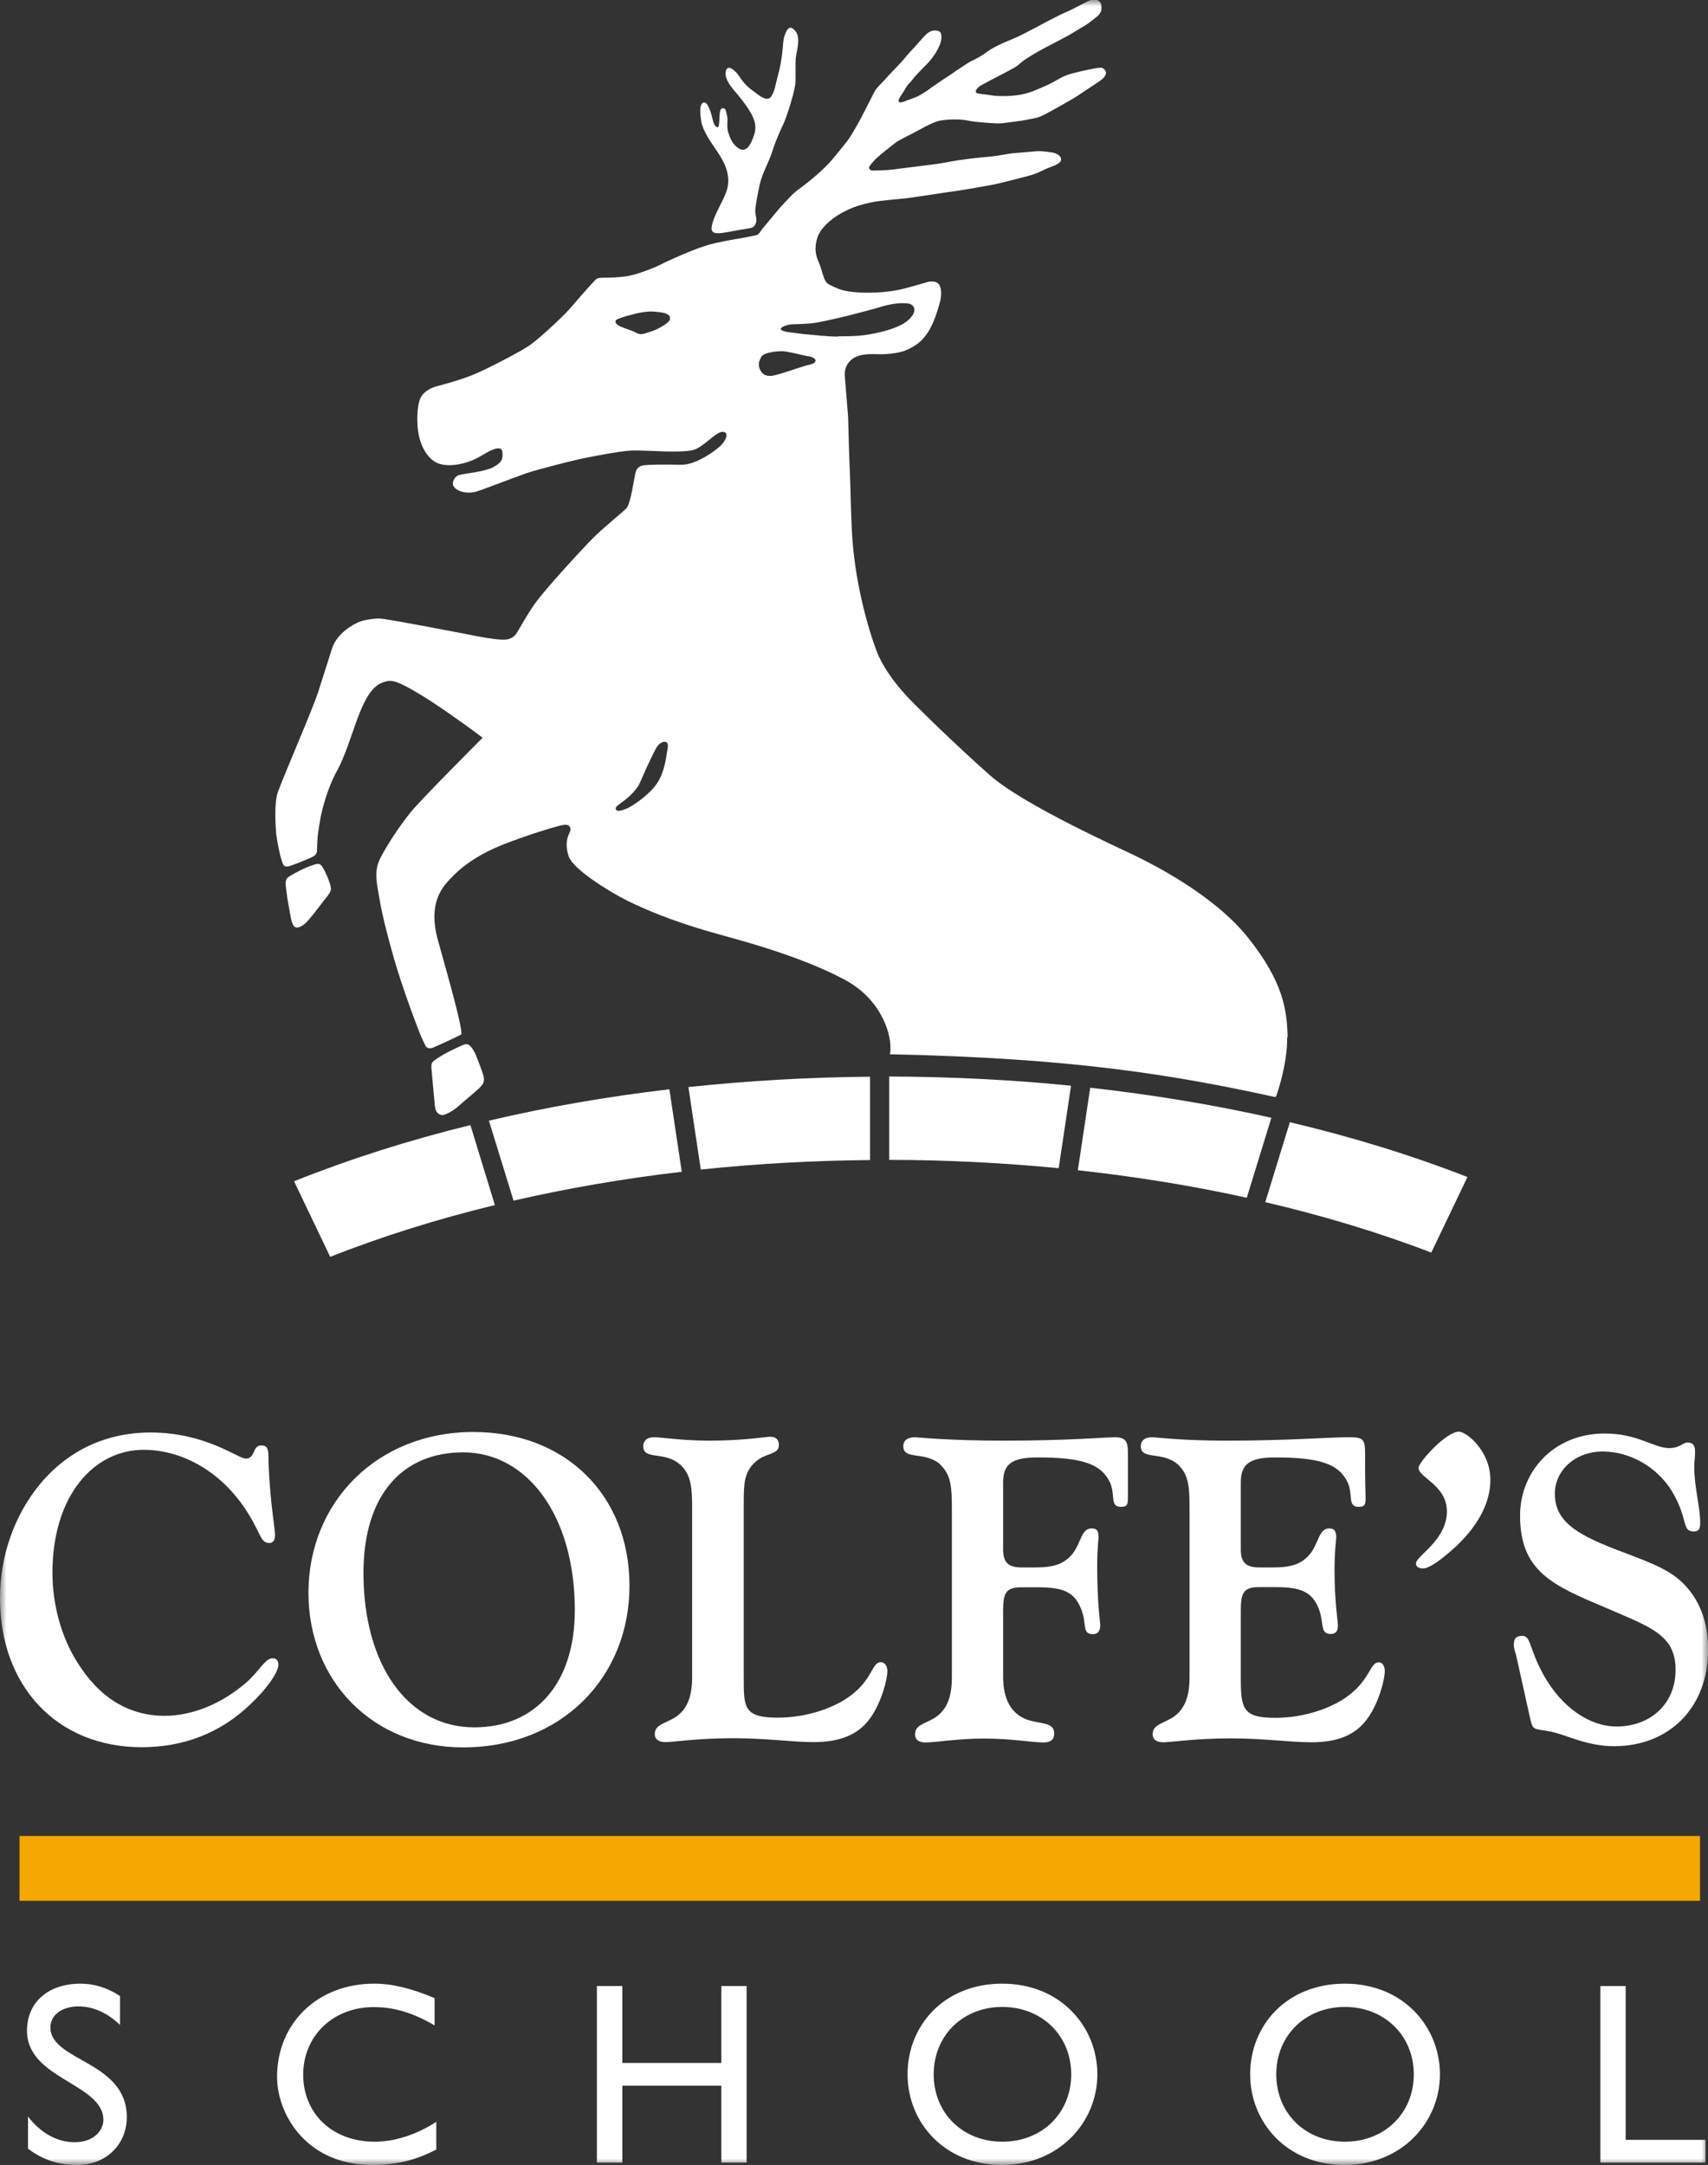 <svg width="131" height="166" viewBox="0 0 131 166" fill="none" xmlns="http://www.w3.org/2000/svg">
<rect x="0" y="0" width="131" height="166" fill="#333333" stroke="none"/>
<g clip-path="url(#clip0_8_296)">
<mask id="mask0_8_296" style="mask-type:luminance" maskUnits="userSpaceOnUse" x="0" y="0" width="131" height="166">
<path d="M131 0H0V166H131V0Z" fill="white"/>
</mask>
<g mask="url(#mask0_8_296)">
<path d="M98.761 79.551C98.709 77.455 98.436 75.321 95.766 71.95C93.097 68.566 88.228 66.197 87.251 65.702C86.274 65.208 78.54 61.772 75.91 59.429C73.267 57.099 70.038 53.923 69.543 53.377C69.048 52.83 68.671 52.388 68.189 51.685C67.707 50.982 67.408 50.383 67.238 49.941C66.509 47.975 65.52 44.448 65.337 40.687C65.259 39.203 65.233 37.576 65.207 36.847C65.181 36.118 65.142 35.35 65.116 34.452C65.09 33.554 65.051 32.213 65.051 32.057C65.051 31.901 64.817 29.181 64.803 28.947C64.778 28.712 64.764 28.361 64.96 27.996C65.168 27.632 65.507 27.333 66.119 27.215C66.718 27.098 67.395 27.189 67.928 27.15C68.462 27.111 68.957 27.059 69.426 26.877C70.806 26.33 71.483 25.432 72.108 23.103C72.173 22.868 72.199 22.478 72.173 22.296C72.16 22.1 72.095 21.736 71.769 21.632C71.457 21.528 71.223 21.593 70.897 21.697C70.585 21.788 69.4 22.126 69.191 22.165C68.983 22.218 68.137 22.413 66.887 22.439C65.637 22.465 64.973 22.335 64.647 22.256C64.335 22.178 63.606 21.866 63.423 21.697C63.254 21.515 63.163 21.241 62.968 20.578C62.772 19.901 62.356 19.497 62.655 18.339C62.876 17.48 63.762 16.855 64.022 16.66C64.283 16.478 64.621 16.282 65.051 16.074C65.481 15.866 66.079 15.671 66.835 15.514C67.59 15.358 68.853 15.28 69.517 15.202C70.181 15.124 72.876 14.694 73.332 14.643C73.788 14.59 75.884 14.213 76.222 14.148C76.561 14.083 78.202 13.666 78.84 13.497C79.478 13.328 79.868 13.12 80.259 12.937C80.65 12.755 81.053 12.69 81.34 12.391C81.405 12.274 81.392 12.143 81.327 12.026C81.144 11.818 80.975 11.753 80.806 11.714C80.636 11.675 79.816 11.558 79.491 11.597C79.165 11.623 78.032 11.727 77.655 11.753C77.264 11.792 76.652 11.948 75.741 12.026C74.829 12.104 73.657 12.248 73.032 12.365C72.407 12.482 71.952 12.573 71.027 12.677C70.103 12.794 69.126 12.911 68.54 12.989C67.954 13.068 66.926 13.094 66.835 13.068C66.744 13.042 66.692 12.963 66.665 12.911C66.652 12.859 66.665 12.781 66.718 12.703C66.77 12.625 66.991 12.365 67.212 12.143C67.447 11.922 68.579 10.998 68.853 10.829C69.126 10.673 69.79 10.321 70.09 10.178C70.389 10.035 71.47 9.371 72.082 9.254C72.681 9.137 73.605 9.124 74.139 9.228C74.673 9.332 74.973 9.358 75.48 9.397C75.975 9.436 76.587 9.501 77.095 9.423C77.603 9.345 78.358 9.267 78.657 9.202C78.905 9.137 79.386 9.098 79.803 8.929C80.22 8.759 81.9 7.796 82.238 7.601C82.577 7.393 82.837 7.224 83.28 6.924C83.722 6.625 84.4 6.195 84.543 6.065C84.686 5.935 84.829 5.766 84.829 5.571C84.803 5.349 84.582 5.206 84.491 5.193C84.4 5.193 84.204 5.193 83.879 5.258C83.553 5.323 82.811 5.48 82.472 5.571C82.121 5.662 81.704 5.753 81.118 6.104C80.532 6.456 79.933 6.703 79.361 6.937C78.775 7.185 78.176 7.302 77.629 7.341C77.082 7.38 76.457 7.38 76.092 7.315C75.728 7.25 75.064 7.198 74.96 7.159C74.855 7.119 74.829 7.041 74.842 6.963C74.973 6.625 75.402 6.469 75.65 6.326C75.897 6.182 77.564 5.336 77.811 5.18C78.058 5.024 78.163 4.933 78.371 4.751C78.579 4.568 79.4 4.061 80.064 3.709C80.728 3.358 81.6 2.915 82.03 2.668C82.459 2.421 82.902 2.135 83.162 1.991C83.423 1.848 83.787 1.536 83.983 1.393C84.178 1.236 84.608 0.976 84.451 0.338C84.373 0.026 84.061 -0.065 83.775 -0.026C83.488 0.013 82.342 0.69 81.834 0.898C81.327 1.106 80.415 1.588 79.347 2.161C78.827 2.434 78.163 2.785 77.655 2.994C77.147 3.202 76.861 3.319 76.379 3.566C75.897 3.814 75.663 4.009 75.337 4.23C75.012 4.451 74.478 4.686 74.387 4.738C74.296 4.79 73.605 5.245 73.527 5.297C73.449 5.336 73.163 5.558 73.032 5.636C72.902 5.714 71.431 6.703 71.275 6.833C71.118 6.963 70.493 7.341 70.376 7.393C70.246 7.445 69.764 7.64 69.66 7.666C69.556 7.692 69.113 7.926 68.957 7.822C68.814 7.718 69.1 7.328 69.218 7.159C69.335 7.002 69.465 6.729 69.582 6.573C69.699 6.417 69.894 6.247 70.09 5.974C70.285 5.701 71.197 4.829 71.327 4.66C71.926 3.931 72.382 3.033 72.147 2.525C72.095 2.408 71.978 2.369 71.809 2.343C71.509 2.304 71.275 2.421 71.027 2.642C70.78 2.876 70.246 3.514 70.142 3.618C70.038 3.722 69.621 4.165 69.374 4.477C69.126 4.79 68.319 5.597 68.15 5.792C67.993 5.987 67.382 6.599 67.251 6.768C67.121 6.924 67.043 7.067 66.887 7.393C66.731 7.718 66.21 8.694 66.079 8.968C65.949 9.241 65.272 10.438 65.012 10.777C64.751 11.102 63.892 12.195 63.501 12.599C63.111 13.002 62.655 13.406 62.264 13.731C61.874 14.057 61.249 14.525 61.119 14.616C61.002 14.707 60.806 14.877 60.676 15.02C60.559 15.15 59.921 15.788 59.686 16.087C59.452 16.373 58.606 17.376 58.45 17.571C58.332 17.727 58.241 17.935 58.046 18.026C57.746 18.092 56.627 18.313 56.379 18.339C56.119 18.378 55.22 18.56 54.869 18.638C54.504 18.716 54.009 18.872 53.606 19.016C53.202 19.159 52.825 19.328 52.395 19.497C51.965 19.68 51.614 19.849 51.301 19.979C50.989 20.109 50.429 20.434 49.921 20.617C49.413 20.799 48.918 21.02 48.163 21.163C47.408 21.293 46.575 21.293 46.34 21.293C46.106 21.293 45.963 21.306 45.793 21.358C45.702 21.384 45.077 22.1 44.556 22.686C44.036 23.285 43.762 23.623 43.333 24.066C42.903 24.508 41.275 26.057 40.507 26.552C39.752 27.046 38.307 27.775 37.682 28.087C37.057 28.4 36.432 28.712 35.468 29.038C34.505 29.363 33.372 29.649 33.372 29.649C33.372 29.649 33.007 29.779 32.838 29.897C32.656 30.014 32.447 30.183 32.317 30.391C31.979 30.951 31.979 32.122 32.031 32.747C32.161 34.257 32.864 35.233 33.58 35.519C34.413 35.858 35.715 35.571 36.536 35.155C37.057 34.895 37.864 34.296 38.32 34.387C38.463 34.413 38.554 34.543 38.541 34.882C38.541 35.22 38.476 35.467 37.838 35.819C37.2 36.17 35.533 36.326 35.377 36.391C34.804 36.444 34.635 37.068 34.791 37.289C34.947 37.511 35.182 37.654 35.559 37.732C35.937 37.81 36.158 37.758 36.393 37.732C36.627 37.706 39.322 36.652 40.364 36.287C41.406 35.936 44.27 35.233 44.674 35.155C45.077 35.077 47.473 34.582 48.463 34.543C49.452 34.504 52.46 34.791 53.293 34.465C54.127 34.14 55.012 32.968 55.533 33.124C55.637 33.151 55.676 33.19 55.689 33.242C55.78 33.463 55.624 33.762 55.377 34.062C55.129 34.374 53.476 35.65 52.265 35.636C50.78 35.611 49.817 35.623 49.374 35.676C48.944 35.741 48.814 35.988 48.736 36.248C48.671 36.508 48.371 38.617 48.059 38.956C47.746 39.294 46.379 40.361 45.507 41.233C44.635 42.105 41.796 45.203 41.054 46.244C40.312 47.285 39.752 48.392 39.57 48.626C39.387 48.86 39.101 49.029 38.736 49.042C38.372 49.069 37.59 48.977 36.458 48.756C35.325 48.535 30.351 47.572 29.296 47.442C28.932 47.389 27.981 47.507 27.604 47.663C27.083 47.858 25.859 48.561 25.481 49.68C25.364 50.019 24.882 51.593 24.401 53.064C23.919 54.535 21.784 59.416 21.315 60.73C21.002 61.615 21.145 63.399 21.172 63.802C21.198 64.206 21.549 66.236 21.81 66.392C22.018 66.509 22.213 66.405 22.513 66.301C22.812 66.197 23.541 65.898 23.776 65.793C24.01 65.689 24.284 65.559 24.309 65.286C24.323 65.013 24.335 64.284 24.388 63.932C24.44 63.594 24.492 63.19 24.596 62.631C24.713 62.071 25.117 60.418 25.82 59.156C27.161 56.722 27.604 52.895 29.401 52.309C29.57 52.257 29.856 52.14 30.273 52.257C32.018 52.778 37.018 56.566 37.018 56.566C37.018 56.566 32.369 61.212 31.497 62.279C30.625 63.347 29.661 64.843 29.179 65.781C28.697 66.718 28.867 67.538 29.023 68.449C29.179 69.36 29.309 70.232 30.104 73.095C30.898 75.959 32.187 79.2 32.265 79.395C32.343 79.577 32.578 80.085 32.643 80.202C32.708 80.319 32.877 80.449 33.203 80.332C33.346 80.28 35.221 79.434 35.364 79.317C35.624 79.108 33.684 72.51 33.528 71.872C32.851 69.073 33.958 67.954 34.817 67.095C36.51 65.416 38.749 64.687 39.856 64.284C40.963 63.88 42.916 63.269 43.294 63.242C43.801 63.203 43.814 63.62 43.671 63.88C43.58 64.049 43.281 64.661 43.619 65.663C43.958 66.665 46.757 68.384 48.085 69.047C49.413 69.711 51.51 70.596 54.348 71.416C56.34 72.002 60.949 73.108 64.699 75.073C67.616 76.596 68.124 79.147 68.202 79.486C68.28 79.811 68.319 80.345 68.28 80.644C68.267 80.761 68.254 80.839 68.254 80.839C82.368 81.126 90.115 82.44 97.811 84.119C97.889 84.067 97.915 83.95 97.915 83.95C97.915 83.95 98.761 81.594 98.722 79.499M51.392 24.469C51.34 24.768 50.416 25.263 50.077 25.367C49.739 25.471 49.309 25.667 49.062 25.615C48.814 25.562 48.762 25.484 48.541 25.393C48.319 25.302 47.708 25.107 47.525 25.003C47.382 24.912 47.291 24.86 47.239 24.782C47.2 24.703 47.174 24.612 47.278 24.521C47.382 24.43 48.137 24.196 48.293 24.17C48.45 24.131 48.554 24.105 48.84 24.027C49.127 23.962 49.713 23.87 49.986 23.884C50.26 23.896 50.845 23.949 51.028 24.027C51.21 24.118 51.431 24.17 51.379 24.469M51.171 57.555C51.119 57.841 51.015 59.247 50.299 60.197C49.582 61.147 48.346 61.876 48.137 61.967C47.929 62.058 47.434 62.266 47.291 62.123C47.226 62.058 47.174 61.993 47.291 61.837C47.395 61.694 48.371 61.147 48.918 60.314C49.088 60.067 49.387 59.312 49.517 59.025C49.661 58.739 50.129 57.672 50.377 57.281C50.624 56.891 50.976 56.826 51.119 56.917C51.262 57.008 51.236 57.255 51.184 57.542M62.343 27.879C62.147 27.97 61.926 27.996 61.718 28.061C61.327 28.166 59.673 28.764 59.205 28.816C58.827 28.855 58.515 28.751 58.332 28.413C58.241 28.257 58.189 28.075 58.202 27.892C58.202 27.788 58.241 27.684 58.28 27.593C58.358 27.411 58.397 27.28 58.58 27.189C58.723 27.111 58.892 27.059 59.048 27.033C59.205 26.994 59.569 26.929 59.986 26.929C60.403 26.929 61.692 27.267 61.861 27.294C62.069 27.32 62.33 27.359 62.486 27.515C62.642 27.658 62.486 27.814 62.343 27.892M64.283 25.81C63.254 25.797 62.33 25.667 61.913 25.641C61.548 25.615 61.197 25.562 60.832 25.51C60.715 25.497 59.764 25.419 59.895 25.185C59.96 25.068 60.207 24.951 60.559 24.886C60.91 24.834 61.132 24.886 62.186 24.795C63.241 24.703 66.744 23.779 67.59 23.519C68.436 23.259 69.126 23.22 69.582 23.259C70.038 23.298 70.233 23.649 70.09 23.988C69.947 24.326 69.569 24.664 69.191 24.873C68.371 25.315 67.199 25.549 66.665 25.641C66.132 25.745 65.311 25.797 64.283 25.784" fill="white"/>
<path d="M61.015 2.395C61.444 2.928 61.08 3.931 61.028 4.516C61.002 4.79 61.028 5.948 61.015 6.273C61.015 6.82 60.351 8.955 60.103 9.462C59.791 10.126 59.465 10.868 59.244 11.571C58.983 12.456 58.463 13.237 58.267 14.161C58.189 14.512 57.903 15.879 57.929 16.243C57.955 16.595 58.124 16.959 57.89 17.272C57.694 17.519 57.72 17.454 56.536 17.662C55.351 17.87 54.478 18.131 54.583 17.402C54.7 16.556 55.468 15.436 55.728 14.643C56.067 13.601 55.689 12.651 55.116 11.779C54.648 11.063 54.101 10.373 53.84 9.553C53.775 9.332 53.502 7.835 54.023 7.861C54.283 7.874 54.465 8.486 54.53 8.668C54.608 8.877 54.687 9.449 54.843 9.631C55.377 10.23 55.012 8.486 55.351 8.317C55.689 8.226 55.676 8.525 55.767 8.903C55.858 9.28 55.702 9.697 55.858 10.165C56.002 10.595 56.145 10.972 56.51 11.271C57.265 11.909 57.629 10.959 57.838 10.347C58.046 9.749 57.903 9.215 57.59 8.668C57.304 8.161 56.939 7.692 56.562 7.237C56.197 6.807 55.546 6.104 55.663 5.493C55.793 4.816 56.457 5.493 56.64 5.766C56.991 6.3 57.304 6.664 57.838 7.028C58.163 7.263 58.827 7.874 59.153 7.393C59.426 7.002 59.517 6.313 59.648 5.857C59.843 5.167 59.96 4.477 60.025 3.761C60.064 3.41 60.064 3.046 60.181 2.72C60.351 2.226 60.585 1.861 60.989 2.369" fill="white"/>
<path d="M24.453 66.249C24.518 66.262 24.583 66.288 24.635 66.353C24.83 66.535 25.429 67.824 25.377 68.201C25.338 68.488 25.065 68.761 24.895 68.982C24.674 69.256 23.71 70.583 23.333 70.87C22.421 71.546 22.382 70.778 22.161 69.568C22.07 69.099 22.005 68.683 21.953 68.227C21.927 67.928 21.823 67.472 22.083 67.277C22.291 67.108 23.085 66.705 23.229 66.639C23.437 66.548 23.658 66.444 23.867 66.379C24.049 66.327 24.257 66.21 24.453 66.249Z" fill="white"/>
<path d="M36.419 80.709C36.419 80.709 36.848 81.751 36.992 82.206C37.33 83.234 37.096 83.104 35.065 84.9C34.765 85.161 34.114 85.538 33.88 85.499C33.645 85.447 33.411 85.304 33.359 84.848C33.294 84.132 33.111 82.232 33.099 82.011C33.085 81.79 33.033 81.503 33.294 81.321C33.736 80.996 34.322 80.67 34.674 80.514C35.013 80.345 35.416 80.15 35.676 80.072C36.002 79.98 36.249 80.41 36.406 80.709" fill="white"/>
<path d="M3.099 113.756C5.234 111.218 8.138 109.838 11.536 109.838C15.794 109.838 18.255 111.842 18.854 111.842C19.583 111.842 19.375 110.827 20.013 110.827C20.677 110.827 20.573 111.322 20.599 112.311C20.729 115.305 21.093 117.153 21.093 117.712C21.093 118.142 20.924 118.311 20.638 118.311C19.909 118.311 20.013 117.387 18.593 115.383C16.718 112.753 13.919 111.166 11.015 111.166C7.187 111.166 4.023 114.693 4.023 120.589C4.023 123.023 4.687 125.47 5.898 127.409C7.578 130.142 9.857 131.561 12.617 131.561C14.765 131.561 17.031 130.637 18.945 128.958C19.974 128.034 20.325 127.149 20.924 127.149C21.184 127.149 21.354 127.318 21.354 127.643C21.354 128.138 20.664 129.296 19.179 130.702C16.901 132.875 14.101 133.969 10.846 133.969C4.349 133.956 0 129.27 0 122.554C0 119.261 1.12 116.138 3.099 113.756Z" fill="white"/>
<path d="M27.877 120.615C27.877 114.615 30.872 111.361 35.52 111.361C40.429 111.361 44.087 116.203 44.087 123.452C44.087 129.179 40.989 132.446 36.379 132.446C31.236 132.446 27.877 127.604 27.877 120.615ZM23.658 122.125C23.658 128.906 28.606 133.982 35.52 133.982C43.098 133.982 48.28 128.58 48.28 121.591C48.28 114.602 43.332 109.799 36.314 109.799C28.866 109.799 23.658 115.239 23.658 122.125Z" fill="white"/>
<path d="M52.173 112.311C50.989 111.231 49.335 111.986 49.335 110.892C49.335 110.502 49.595 110.202 50.155 110.202C50.78 110.202 52.225 110.463 54.439 110.463C57.108 110.463 58.697 110.163 59.113 110.163C59.504 110.163 59.738 110.398 59.738 110.788C59.738 111.582 58.749 111.348 57.928 112.103C57.043 112.897 57.043 113.847 57.043 115.357V128.671C57.043 130.91 57.043 131.704 59.647 131.704C61.861 131.704 64.165 130.949 65.519 129.791C66.939 128.606 66.9 127.448 67.564 127.448C67.824 127.448 68.058 127.708 68.058 128.112C68.058 128.802 67.603 130.52 66.769 131.704C65.845 133.019 64.426 133.578 62.382 133.578C60.806 133.578 58.762 133.279 56.249 133.279C53.45 133.279 51.666 133.578 51.041 133.578C50.507 133.578 50.22 133.344 50.22 132.98C50.22 132.225 50.95 132.186 51.77 131.691C52.694 131.092 53.085 130.116 53.085 128.593V115.682C53.085 114.068 53.02 113.079 52.16 112.285" fill="white"/>
<path d="M72.147 112.311C70.962 111.231 69.282 111.986 69.282 110.892C69.282 110.463 69.582 110.202 70.168 110.202C70.428 110.202 72.537 110.463 77.055 110.463C82.003 110.463 84.803 110.202 85.493 110.202C86.313 110.202 86.508 110.502 86.508 111.387V114.875C86.508 115.37 86.443 115.539 85.975 115.539C85.089 115.539 85.584 114.615 85.115 113.626C84.425 112.207 82.876 111.751 79.608 111.751C77.668 111.751 76.938 112.207 76.938 113.665V118.806C76.938 119.795 77.329 120.185 78.358 120.185H79.412C80.832 120.185 81.652 119.925 82.316 119.066C82.941 118.207 82.941 117.192 83.735 117.192C84.165 117.192 84.256 117.426 84.256 117.882C84.256 118.012 84.152 118.741 84.152 120.094C84.152 122.958 84.386 124.376 84.386 124.611C84.386 125.066 84.191 125.3 83.826 125.3C82.967 125.3 83.371 124.546 82.941 123.426C82.42 122.047 81.522 121.708 79.608 121.708H78.319C77.095 121.708 76.938 122.203 76.938 123.556V128.528C76.938 130.246 77.498 131.327 78.683 131.821C79.673 132.212 80.858 131.99 80.858 132.915C80.858 133.37 80.597 133.604 80.037 133.604C79.152 133.604 77.563 133.305 75.493 133.305C73.423 133.305 71.769 133.604 70.975 133.604C70.454 133.604 70.181 133.37 70.181 133.006C70.181 132.251 70.871 132.212 71.691 131.717C72.615 131.118 73.006 130.142 73.006 128.619V115.708C73.006 114.094 72.967 113.105 72.121 112.311" fill="white"/>
<path d="M90.363 112.311C89.178 111.231 87.498 111.986 87.498 110.892C87.498 110.463 87.797 110.202 88.357 110.202C88.657 110.202 90.532 110.463 94.06 110.463C98.839 110.463 101.938 110.202 103.383 110.202C104.503 110.202 104.698 110.294 104.698 111.387V112.077C104.698 113.691 104.737 114.641 104.737 114.875C104.737 115.37 104.672 115.539 104.203 115.539C103.318 115.539 103.813 114.615 103.344 113.626C102.654 112.207 101.105 111.751 97.836 111.751C95.896 111.751 95.167 112.207 95.167 113.665V118.806C95.167 119.795 95.558 120.185 96.586 120.185H97.641C99.06 120.185 99.881 119.925 100.545 119.066C101.17 118.207 101.17 117.192 101.964 117.192C102.355 117.192 102.485 117.426 102.485 117.882C102.485 118.077 102.355 118.871 102.355 120.381C102.355 122.854 102.615 124.272 102.615 124.663C102.615 125.092 102.42 125.287 102.055 125.287C101.235 125.287 101.56 124.494 101.17 123.413C100.649 122.034 99.75 121.695 97.836 121.695H96.547C95.323 121.695 95.167 122.19 95.167 123.543V128.685C95.167 131.027 95.336 131.717 97.81 131.717C100.024 131.717 102.328 130.962 103.683 129.804C105.102 128.619 105.102 127.461 105.753 127.461C106.013 127.461 106.209 127.721 106.209 128.125C106.209 128.815 105.753 130.533 104.92 131.717C103.995 133.032 102.615 133.591 100.571 133.591C98.995 133.591 96.912 133.292 94.412 133.292C91.613 133.292 89.829 133.591 89.204 133.591C88.683 133.591 88.409 133.357 88.409 132.993C88.409 132.238 89.1 132.199 89.92 131.704C90.844 131.105 91.235 130.129 91.235 128.606V115.695C91.235 114.081 91.196 113.092 90.35 112.298" fill="white"/>
<path d="M108.8 112.545C108.8 112.116 110.909 109.773 111.899 109.773C112.459 109.773 114.308 111.231 114.308 113.469C114.308 115.148 113.448 116.866 111.768 118.48C110.545 119.626 109.594 120.263 109.164 120.263C108.8 120.263 108.604 120.133 108.604 119.873C108.604 119.313 110.974 118.09 110.974 115.89C110.974 113.886 108.8 113.287 108.8 112.558" fill="white"/>
<path d="M116.235 126.771C116.131 126.407 116.104 126.212 116.104 126.185C116.104 125.691 116.209 125.431 116.769 125.431C117.433 125.431 117.263 126.42 118.422 128.489C119.802 130.923 121.912 132.381 123.995 132.381C126.495 132.381 128.513 130.728 128.513 128.034C128.513 125.339 126.599 124.767 123.11 123.257C119.086 121.552 116.586 120.498 116.586 116.203C116.586 112.871 119.125 109.916 123.084 109.916C125.623 109.916 126.846 111.035 128.031 111.035C128.826 111.035 129.086 110.606 129.412 110.606C129.867 110.606 130.01 110.84 130.01 111.335C130.01 111.699 129.945 112.064 129.945 112.493C129.945 114.003 130.401 115.591 130.401 116.736C130.401 117.231 130.297 117.426 129.906 117.426C128.956 117.426 129.516 116.476 128.227 114.328C127.068 112.454 124.998 111.296 122.914 111.296C120.831 111.296 119.255 112.74 119.255 114.524C119.255 116.567 120.766 117.582 123.865 118.78C126.078 119.639 127.849 120.198 129.034 121.344C130.323 122.593 131.013 124.337 131.013 126.446C131.013 130.988 127.979 133.891 123.8 133.891C121.586 133.891 120.037 132.941 118.722 132.732C117.498 132.537 117.563 132.667 117.302 131.509L116.248 126.758L116.235 126.771Z" fill="white"/>
<path d="M9.193 155.249C8.034 154.156 6.927 153.844 6.016 153.844C4.766 153.844 3.867 154.494 3.867 155.457C3.867 158.061 9.726 158.021 9.726 162.33C9.726 164.451 8.112 166 5.937 166C4.466 166 3.281 165.61 2.148 164.751V162.291C3.138 163.566 4.388 164.256 5.729 164.256C7.239 164.256 7.93 163.306 7.93 162.551C7.93 159.753 2.07 159.427 2.07 155.718C2.07 153.518 3.698 152.099 6.185 152.099C7.213 152.099 8.255 152.412 9.206 153.05V155.249H9.193Z" fill="white"/>
<path d="M33.333 155.301C31.666 154.325 30.234 153.896 28.658 153.896C25.559 153.896 23.255 156.095 23.255 159.076C23.255 162.056 25.481 164.217 28.736 164.217C30.26 164.217 31.939 163.683 33.463 162.694V164.816C32.135 165.505 30.676 166 28.554 166C23.463 166 21.25 162.082 21.25 159.245C21.25 155.119 24.375 152.099 28.684 152.099C30.078 152.099 31.484 152.438 33.333 153.206V155.288V155.301Z" fill="white"/>
<path d="M57.264 165.818H55.324V159.922H47.733V165.818H45.78V152.282H47.733V158.178H55.324V152.282H57.264V165.818Z" fill="white"/>
<path d="M71.613 159.05C71.613 156.069 73.853 153.883 76.873 153.883C79.894 153.883 82.16 156.069 82.16 159.05C82.16 162.03 79.92 164.217 76.873 164.217C73.827 164.217 71.613 162.017 71.613 159.05ZM69.608 159.05C69.608 162.72 72.407 166 76.834 166C81.261 166 84.165 162.707 84.165 159.05C84.165 155.392 81.339 152.099 76.873 152.099C72.407 152.099 69.608 155.301 69.608 159.05Z" fill="white"/>
<path d="M97.888 159.05C97.888 156.069 100.128 153.883 103.149 153.883C106.17 153.883 108.435 156.069 108.435 159.05C108.435 162.03 106.196 164.217 103.149 164.217C100.102 164.217 97.888 162.017 97.888 159.05ZM95.883 159.05C95.883 162.72 98.683 166 103.11 166C107.537 166 110.44 162.707 110.44 159.05C110.44 155.392 107.615 152.099 103.149 152.099C98.683 152.099 95.883 155.301 95.883 159.05Z" fill="white"/>
<path d="M124.685 164.074H130.805V165.818H122.745V152.282H124.685V164.074Z" fill="white"/>
<path d="M130.388 140.776H1.498V145.748H130.388V140.776Z" fill="#F5A800"/>
<path d="M95.623 91.85L97.511 85.707C93.045 84.705 88.397 83.937 83.618 83.403L82.668 89.729C87.16 90.224 91.495 90.926 95.623 91.838" fill="white"/>
<path d="M109.777 96.041L112.55 90.25C108.279 88.584 103.722 87.178 98.93 86.046L97.043 92.176C101.561 93.23 105.831 94.532 109.777 96.041Z" fill="white"/>
<path d="M81.196 89.586L82.147 83.247C77.59 82.792 72.928 82.558 68.202 82.544V88.935C72.642 88.935 76.99 89.169 81.196 89.573" fill="white"/>
<path d="M52.29 89.846L51.34 83.521C46.574 84.08 41.939 84.887 37.499 85.928L39.387 92.059C43.489 91.122 47.811 90.367 52.303 89.846" fill="white"/>
<path d="M37.955 92.397L36.08 86.267C31.315 87.438 26.783 88.883 22.552 90.575L25.325 96.367C29.231 94.831 33.463 93.49 37.968 92.397" fill="white"/>
<path d="M66.73 88.948V82.558C62.004 82.597 57.343 82.87 52.798 83.351L53.749 89.677C57.955 89.234 62.29 88.987 66.73 88.948Z" fill="white"/>
</g>
</g>
<defs>
<clipPath id="clip0_8_296">
<rect width="131" height="166" fill="white"/>
</clipPath>
</defs>
</svg>
